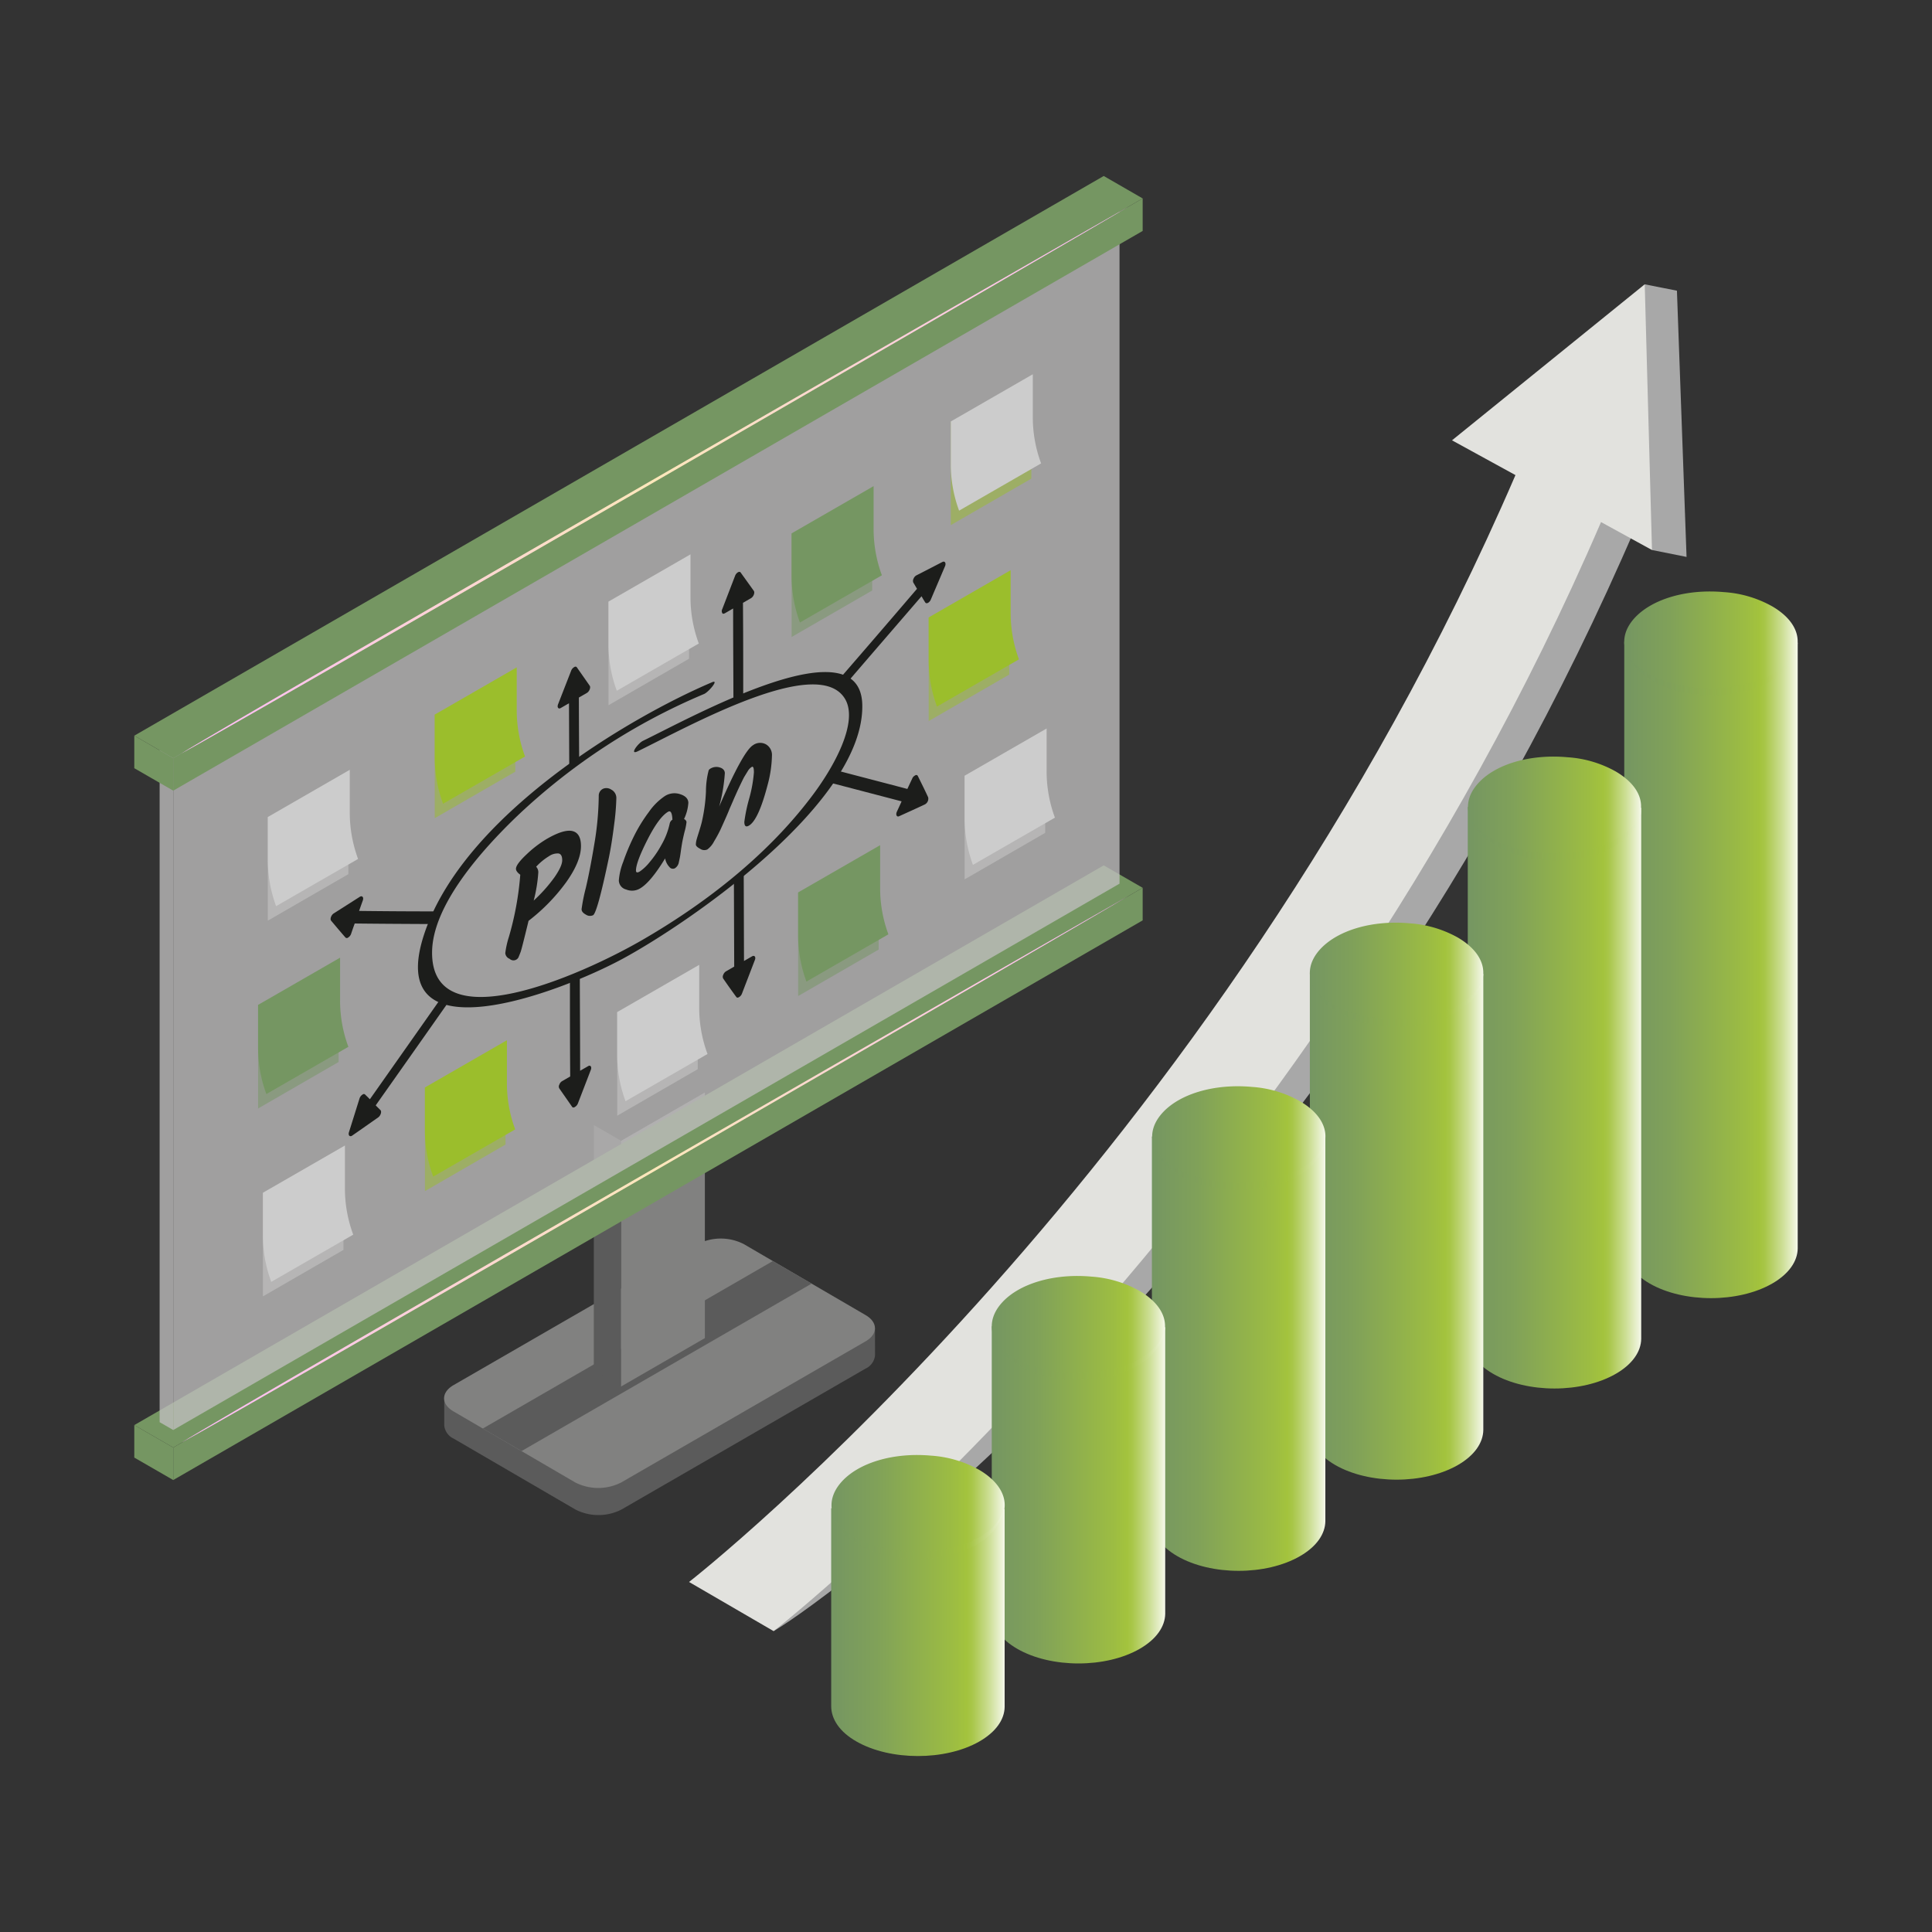 <svg xmlns="http://www.w3.org/2000/svg" xmlns:xlink="http://www.w3.org/1999/xlink" viewBox="0 0 450 450"><rect x="0" y="0" width="450" height="450" fill="#333333" stroke="none"/><defs><style>.cls-1{isolation:isolate;}.cls-2{fill:#5b5b5b;}.cls-3{fill:#818180;}.cls-13,.cls-4{fill:#759662;}.cls-5{opacity:0.78;}.cls-6{fill:#bfbebe;}.cls-7{fill:url(#Áåçûìÿííûé_ãðàäèåíò_399);}.cls-8{fill:url(#Áåçûìÿííûé_ãðàäèåíò_399-2);}.cls-9{fill:#1c1d1b;}.cls-10,.cls-14{fill:#9bbe2c;}.cls-10,.cls-12,.cls-13{opacity:0.5;}.cls-11,.cls-12{fill:#ccc;}.cls-15{fill:#a8a8a8;}.cls-16{fill:#e2e2de;}.cls-17{fill:url(#linear-gradient);}.cls-18{fill:url(#linear-gradient-2);}.cls-19{fill:url(#linear-gradient-3);}.cls-20{fill:url(#linear-gradient-4);}.cls-21{fill:url(#linear-gradient-5);}.cls-22{fill:url(#linear-gradient-6);}.cls-23{fill:url(#linear-gradient-7);}.cls-24{fill:url(#linear-gradient-8);}.cls-25{fill:url(#linear-gradient-9);}.cls-26{fill:url(#linear-gradient-10);}.cls-27{fill:url(#linear-gradient-11);}.cls-28{fill:url(#linear-gradient-12);}.cls-29,.cls-30,.cls-31,.cls-32,.cls-33,.cls-34{opacity:0.6;mix-blend-mode:screen;}.cls-29{fill:url(#linear-gradient-13);}.cls-30{fill:url(#linear-gradient-14);}.cls-31{fill:url(#linear-gradient-15);}.cls-32{fill:url(#linear-gradient-16);}.cls-33{fill:url(#linear-gradient-17);}.cls-34{fill:url(#linear-gradient-18);}</style><radialGradient id="Áåçûìÿííûé_ãðàäèåíò_399" cx="152.6" cy="111.78" r="128.69" gradientUnits="userSpaceOnUse"><stop offset="0" stop-color="#ffe8bb"/><stop offset="1" stop-color="#ffbbfa"/></radialGradient><radialGradient id="Áåçûìÿííûé_ãðàäèåíò_399-2" cx="152.6" cy="272.36" r="128.69" xlink:href="#Áåçûìÿííûé_ãðàäèåíò_399"/><linearGradient id="linear-gradient" x1="378.32" y1="225.92" x2="418.72" y2="225.92" gradientUnits="userSpaceOnUse"><stop offset="0" stop-color="#759662"/><stop offset="0.26" stop-color="#80a159"/><stop offset="0.71" stop-color="#9dbd42"/><stop offset="0.78" stop-color="#a3c33d"/><stop offset="0.81" stop-color="#a8c648"/><stop offset="0.85" stop-color="#b6cf65"/><stop offset="0.91" stop-color="#ccde94"/><stop offset="0.98" stop-color="#ebf2d5"/><stop offset="1" stop-color="#f5f8ea"/></linearGradient><linearGradient id="linear-gradient-2" x1="378.32" y1="149.44" x2="418.72" y2="149.44" xlink:href="#linear-gradient"/><linearGradient id="linear-gradient-3" x1="341.87" y1="255.67" x2="382.27" y2="255.67" xlink:href="#linear-gradient"/><linearGradient id="linear-gradient-4" x1="341.87" y1="187.9" x2="382.27" y2="187.9" xlink:href="#linear-gradient"/><linearGradient id="linear-gradient-5" x1="305.08" y1="285.63" x2="345.49" y2="285.63" xlink:href="#linear-gradient"/><linearGradient id="linear-gradient-6" x1="305.09" y1="226.58" x2="345.49" y2="226.58" xlink:href="#linear-gradient"/><linearGradient id="linear-gradient-7" x1="268.3" y1="315.3" x2="308.7" y2="315.3" xlink:href="#linear-gradient"/><linearGradient id="linear-gradient-8" x1="268.3" y1="264.69" x2="308.7" y2="264.69" xlink:href="#linear-gradient"/><linearGradient id="linear-gradient-9" x1="230.95" y1="348.18" x2="271.35" y2="348.18" xlink:href="#linear-gradient"/><linearGradient id="linear-gradient-10" x1="230.95" y1="308.88" x2="271.35" y2="308.88" xlink:href="#linear-gradient"/><linearGradient id="linear-gradient-11" x1="193.59" y1="380.15" x2="234" y2="380.15" xlink:href="#linear-gradient"/><linearGradient id="linear-gradient-12" x1="193.6" y1="350.57" x2="234" y2="350.57" xlink:href="#linear-gradient"/><linearGradient id="linear-gradient-13" x1="379.28" y1="156.14" x2="418.66" y2="156.14" xlink:href="#linear-gradient"/><linearGradient id="linear-gradient-14" x1="342.6" y1="194.39" x2="382.26" y2="194.39" xlink:href="#linear-gradient"/><linearGradient id="linear-gradient-15" x1="305.58" y1="233.61" x2="345.31" y2="233.61" xlink:href="#linear-gradient"/><linearGradient id="linear-gradient-16" x1="268.8" y1="271.66" x2="308.53" y2="271.66" xlink:href="#linear-gradient"/><linearGradient id="linear-gradient-17" x1="231.35" y1="315.95" x2="271.08" y2="315.95" xlink:href="#linear-gradient"/><linearGradient id="linear-gradient-18" x1="193.86" y1="357.59" x2="233.59" y2="357.59" xlink:href="#linear-gradient"/></defs><g class="cls-1"><g id="_0" data-name="0"><g id="_9" data-name="9"><g class="cls-1"><path class="cls-2" d="M203.8,309.37,103.47,325.69V332a3.79,3.79,0,0,0,2.2,3.08l28.38,16.53a11.79,11.79,0,0,0,10.68,0l56.86-32.83a3.78,3.78,0,0,0,2.22-3.11Z"/><path class="cls-3" d="M201.6,306.3l-28.38-16.54a11.77,11.77,0,0,0-10.67,0l-56.86,32.83c-3,1.71-3,4.48,0,6.19L134,345.3a11.79,11.79,0,0,0,10.68,0l56.86-32.83C204.53,310.78,204.54,308,201.6,306.3Z"/></g><polygon class="cls-2" points="121.48 337.98 189.04 298.98 180.02 293.72 112.46 332.73 121.48 337.98"/><g id="Axonometric_Cube" data-name="Axonometric Cube"><polygon id="Cube_face_-_left" data-name="Cube face - left" class="cls-2" points="138.31 262.05 144.67 265.72 144.67 322.94 138.31 319.27 138.31 262.05"/><polygon id="Cube_face_-_right" data-name="Cube face - right" class="cls-3" points="164.18 311.67 144.67 322.94 144.67 265.72 164.18 254.46 164.18 311.67"/></g><g id="Axonometric_Cube-2" data-name="Axonometric Cube"><polygon id="Cube_face_-_left-2" data-name="Cube face - left" class="cls-4" points="40.35 344.73 31.28 339.5 31.28 331.93 40.35 337.16 40.35 344.73"/><polygon id="Cube_face_-_right-2" data-name="Cube face - right" class="cls-4" points="266.15 214.37 40.35 344.73 40.35 337.16 266.15 206.79 266.15 214.37"/><polygon id="Cube_face_-_top" data-name="Cube face - top" class="cls-4" points="40.35 337.16 31.28 331.93 257.08 201.56 266.15 206.79 40.35 337.16"/></g><g id="Axonometric_Cube-3" data-name="Axonometric Cube" class="cls-5"><polygon id="Cube_face_-_left-3" data-name="Cube face - left" class="cls-6" points="40.35 333.08 37.18 331.25 37.18 174.28 40.35 176.11 40.35 333.08"/><polygon id="Cube_face_-_right-3" data-name="Cube face - right" class="cls-6" points="260.76 205.82 40.35 333.08 40.35 176.11 260.76 48.85 260.76 205.82"/></g><g id="Axonometric_Cube-4" data-name="Axonometric Cube"><polygon id="Cube_face_-_left-4" data-name="Cube face - left" class="cls-4" points="40.35 184.16 31.28 178.93 31.28 171.35 40.35 176.59 40.35 184.16"/><polygon id="Cube_face_-_right-4" data-name="Cube face - right" class="cls-4" points="266.15 53.79 40.35 184.16 40.35 176.59 266.15 46.22 266.15 53.79"/><polygon id="Cube_face_-_top-2" data-name="Cube face - top" class="cls-4" points="40.35 176.59 31.28 171.35 257.08 40.99 266.15 46.22 40.35 176.59"/></g><path class="cls-7" d="M42.29,175.47C54.94,168.82,256.75,52,262.92,48.09,260.11,49.57,56.74,166.35,42.29,175.47Z"/><path class="cls-8" d="M42.29,336c12.65-6.65,214.46-123.48,220.63-127.37C260.11,210.15,56.74,326.92,42.29,336Z"/><path class="cls-9" d="M117.69,222a1.55,1.55,0,0,0,1,1.32,1.31,1.31,0,0,0,2.17-.58c.1-.23.23-.56.4-1s.78-2.86,1.85-7.26a44,44,0,0,0,8.77-9q3.44-4.84,3.44-8.42c0-2-.67-3.18-2-3.49s-3.35.31-6,1.85a26.07,26.07,0,0,0-4.68,3.59c-1.64,1.54-2.46,2.66-2.46,3.35,0,.43.33.89,1,1.38a70.73,70.73,0,0,1-2.64,14.45A21,21,0,0,0,117.69,222Zm7.17-20.1a13.8,13.8,0,0,1,3-2.47,3.5,3.5,0,0,1,2.25-.64c.56.12.84.64.84,1.57s-.61,2.26-1.82,4a35.14,35.14,0,0,1-4.82,5.4,35,35,0,0,0,1.07-6.54A1.84,1.84,0,0,0,124.86,201.86Z"/><path class="cls-9" d="M140.46,183.72a1.77,1.77,0,0,0-1,1.62,70.31,70.31,0,0,1-1,11.07q-1,6.06-2,10.36a41.33,41.33,0,0,0-1,5c0,.49.34.9,1,1.26a1.7,1.7,0,0,0,1.68.14q1-.6,3.68-13.41c.45-2.19.85-4.71,1.21-7.59a56,56,0,0,0,.53-6.27,2.19,2.19,0,0,0-1.21-2A2,2,0,0,0,140.46,183.72Z"/><path class="cls-9" d="M158.47,185a4.16,4.16,0,0,0-3.55.38,14.13,14.13,0,0,0-3.79,3.75,36.21,36.21,0,0,0-3.55,5.8,50.9,50.9,0,0,0-2.44,5.86,14.79,14.79,0,0,0-1,4.28,2.22,2.22,0,0,0,1.7,2.11,3.6,3.6,0,0,0,3.23-.24q2.46-1.43,5.85-7a3.9,3.9,0,0,0,1,2,1,1,0,0,0,1.3.28,2.06,2.06,0,0,0,.9-1.41c.09-.41.17-.76.23-1.06s.13-.75.21-1.35.18-1.24.29-1.9.31-1.58.6-2.78a13.43,13.43,0,0,0,.45-2.22c0-.28-.19-.53-.57-.74a10.29,10.29,0,0,0,1-3.77C160.31,186.08,159.7,185.4,158.47,185ZM156,191.76a17.18,17.18,0,0,1-1.92,5,24,24,0,0,1-2.82,4.12A10.66,10.66,0,0,1,149,203c-.58.33-.87.25-.87-.25q0-1.89,2.67-7.16c1.79-3.52,3.39-5.69,4.82-6.52.6-.34.93.28,1,1.85A1.39,1.39,0,0,0,156,191.76Z"/><path class="cls-9" d="M167.7,178.77a2.68,2.68,0,0,0-2.32.31.88.88,0,0,0-.32.36,19.61,19.61,0,0,0-.63,4.95,39.16,39.16,0,0,1-1,7.21c-.14.56-.34,1.23-.58,2s-.45,1.42-.58,1.9a4.72,4.72,0,0,0-.19,1.2c0,.32.34.66,1,1a1.68,1.68,0,0,0,1.68.15,5.38,5.38,0,0,0,1.57-1.89,30.12,30.12,0,0,0,1.49-2.74c.38-.83.75-1.66,1.12-2.49s.71-1.62,1-2.36l.74-1.69c.16-.39.39-.91.69-1.58s.54-1.2.72-1.58.39-.83.66-1.38.48-1,.67-1.3l.74-1.21a2.81,2.81,0,0,1,.94-1c.34-.19.5.23.5,1.27A31.5,31.5,0,0,1,174.5,186a37.62,37.62,0,0,0-1.13,5.42c0,1,.36,1.29,1.07.88q2.22-1.28,4.36-9.51a27.94,27.94,0,0,0,1-6.76,2.85,2.85,0,0,0-1.36-2.64,2.8,2.8,0,0,0-3,.15q-2.32,1.34-7.93,14.32a39.31,39.31,0,0,0,1.32-7.8C168.8,179.47,168.43,179,167.7,178.77Z"/><path class="cls-9" d="M149.75,172.56c-1.17.57-3.25,3.42-1.19,2.42,12.09-5.9,41.84-22.58,48.21-12.28,3.3,5.33-2.38,15.87-8,23.18-10.95,14.37-25.8,25.32-39.07,33-14.52,8.42-49.26,23.7-49.06,2.86.1-10.75,11.22-23.45,20-31.84A144.75,144.75,0,0,1,164,161.64c1-.41,3.59-3.46,1.87-2.74-19.2,8.15-58,31-67.11,58.8-9.49,29.06,31.49,13.6,46.26,5.62,15.37-8.31,56.41-36.41,55.82-59.25C200.31,145.35,161.8,166.69,149.75,172.56Z"/><path class="cls-9" d="M219.51,130.89l-6.13,3.16a1.51,1.51,0,0,0-.6.74,1.08,1.08,0,0,0-.05.91c.3.47.58,1,.86,1.44q-9,10.53-18.08,21c-1.14,1.33-.52,2.81.51,2.21a2,2,0,0,0,.53-.47c6-7,12.06-14,18.09-21,.28.48.57,1,.87,1.44.13.23.4.23.67.08a1.62,1.62,0,0,0,.63-.76c1.09-2.57,2.21-5.18,3.31-7.77C220.41,131.15,220.07,130.61,219.51,130.89Z"/><path class="cls-9" d="M213.78,180.74a.4.4,0,0,0-.62-.13,1.36,1.36,0,0,0-.68.72l-1.14,2.43c-5.48-1.45-11-2.87-16.44-4.31a.87.87,0,0,0-.66.11c-.94.55-1.66,2.54-.69,2.79l16.45,4.3c-.35.81-.73,1.6-1.09,2.38s0,1.34.52,1.08c2-.91,4-1.81,6-2.75a1.51,1.51,0,0,0,.76-1.64C215.43,184.05,214.6,182.41,213.78,180.74Z"/><path class="cls-9" d="M168.84,142.84l1.92-1.11c0,7.8.05,13.69.07,21.49,0,.84,2.28-.48,2.28-1.32,0-7.8,0-13.69-.06-21.49l1.88-1.09c.58-.33.94-1.28.65-1.69-1-1.41-2.05-2.85-3.06-4.27-.14-.21-.39-.2-.65-.06a1.64,1.64,0,0,0-.65.81c-1,2.59-2,5.21-3,7.79a.92.92,0,0,0,0,.87C168.32,143,168.52,143,168.84,142.84Z"/><path class="cls-9" d="M175.17,222.75l-1.88,1.08-.06-20c0-.85-2.29.46-2.29,1.31l.07,20-1.92,1.11a1.58,1.58,0,0,0-.64.83.91.91,0,0,0,0,.85c1,1.45,2,2.86,3.06,4.3.14.19.4.18.65,0a1.55,1.55,0,0,0,.65-.78c1-2.61,2-5.2,3-7.81C176.12,222.94,175.75,222.41,175.17,222.75Z"/><path class="cls-9" d="M130.63,164.9l1.9-1.1.06,14.91c0,.84,2.31-.49,2.31-1.33,0,0-.05-7.11-.07-14.91l1.88-1.08c.56-.33.94-1.28.64-1.68-1-1.43-2-2.86-3-4.29-.15-.2-.41-.19-.67,0a1.59,1.59,0,0,0-.65.81L130,164c-.16.41-.14.7,0,.87S130.3,165.09,130.63,164.9Z"/><path class="cls-9" d="M137,248.32l-1.88,1.08c0-7.77-.05-14.19-.07-22,0-.85-.58-.94-1.16-.61a2.36,2.36,0,0,0-1.14,1.94c0,7.78,0,14.2.06,22l-1.9,1.1a1.52,1.52,0,0,0-.64.83.86.86,0,0,0,0,.85c1,1.45,2,2.86,3,4.31.15.19.4.18.66,0a1.64,1.64,0,0,0,.67-.8c1-2.6,2-5.19,3-7.79C137.9,248.51,137.52,248,137,248.32Z"/><path class="cls-9" d="M103.18,232.14a2.17,2.17,0,0,0-.66.64c-5.45,7.76-10.9,15.49-16.37,23.26-.37-.39-.75-.74-1.13-1.12a.41.41,0,0,0-.54,0,1.7,1.7,0,0,0-.76,1l-2.45,7.82c-.2.68.18,1.1.69.81,2.1-1.45,4.12-2.88,6.12-4.28.58-.41.88-1.36.54-1.7s-.74-.72-1.11-1.11q8.19-11.6,16.38-23.26C104.85,232.75,104.13,231.59,103.18,232.14Z"/><path class="cls-9" d="M81.77,217.53c.27-.8.55-1.61.85-2.43,6,.07,12.09.1,18.15.13a1.15,1.15,0,0,0,.53-.15c1-.6,1.62-2.77.5-2.8q-9.08,0-18.16-.11c.29-.82.57-1.63.87-2.44.14-.43.08-.69-.06-.84s-.33-.2-.66,0c-2,1.28-4.05,2.59-6.07,3.87-.58.38-.9,1.3-.6,1.68,1.11,1.32,2.22,2.64,3.34,3.92a.46.46,0,0,0,.64,0A1.6,1.6,0,0,0,81.77,217.53Z"/><polygon class="cls-10" points="221.46 98.22 221.46 122.31 240.22 111.48 240.22 94.57 221.46 98.22"/><path class="cls-11" d="M242.49,107.94l-19.1,11-.27-.77a31,31,0,0,1-1.66-10v-10l19.1-11v10a30.82,30.82,0,0,0,1.93,10.75Z"/><polygon class="cls-12" points="141.73 140.17 141.73 164.26 160.49 153.43 160.49 136.52 141.73 140.17"/><path class="cls-11" d="M162.76,149.89l-19.1,11-.27-.77a31,31,0,0,1-1.66-10v-10l19.1-11v10a30.82,30.82,0,0,0,1.93,10.75Z"/><polygon class="cls-12" points="224.68 180.73 224.68 204.82 243.44 193.99 243.44 177.08 224.68 180.73"/><path class="cls-11" d="M245.71,190.45l-19.1,11-.26-.77a31,31,0,0,1-1.67-10v-10l19.1-11v10a30.82,30.82,0,0,0,1.93,10.75Z"/><polygon class="cls-12" points="62.38 190.34 62.38 214.44 81.14 203.61 81.14 186.7 62.38 190.34"/><path class="cls-11" d="M83.4,200.07l-19.1,11-.26-.77a31,31,0,0,1-1.66-10v-10l19.09-11v10a31,31,0,0,0,1.93,10.75Z"/><polygon class="cls-12" points="143.76 235.77 143.76 259.87 162.52 249.03 162.52 232.12 143.76 235.77"/><path class="cls-11" d="M164.79,245.5l-19.1,11-.26-.77a30.7,30.7,0,0,1-1.67-10v-10l19.1-11v10a30.82,30.82,0,0,0,1.93,10.75Z"/><polygon class="cls-12" points="61.24 277.86 61.24 301.95 80 291.12 80 274.21 61.24 277.86"/><path class="cls-11" d="M82.27,287.58l-19.1,11-.26-.77a30.74,30.74,0,0,1-1.67-10v-10l19.1-11v10a30.82,30.82,0,0,0,1.93,10.75Z"/><polygon class="cls-13" points="184.38 124.28 184.38 148.37 203.15 137.54 203.15 120.63 184.38 124.28"/><path class="cls-4" d="M205.41,134l-19.1,11-.26-.77a31,31,0,0,1-1.67-10v-10l19.1-11v10A31.13,31.13,0,0,0,205.41,134Z"/><polygon class="cls-13" points="185.9 207.91 185.9 232 204.66 221.17 204.66 204.26 185.9 207.91"/><path class="cls-4" d="M206.92,217.63l-19.09,11-.27-.77a31,31,0,0,1-1.66-10v-10l19.1-11v10a31,31,0,0,0,1.92,10.75Z"/><polygon class="cls-10" points="98.98 253.33 98.98 277.43 117.74 266.59 117.74 249.68 98.98 253.33"/><path class="cls-14" d="M120,263.06l-19.1,11-.27-.77a31,31,0,0,1-1.66-10v-10l19.1-11v10A30.82,30.82,0,0,0,120,263.06Z"/><polygon class="cls-13" points="60.11 234.1 60.11 258.19 78.87 247.36 78.87 230.45 60.11 234.1"/><path class="cls-4" d="M81.14,243.83l-19.1,11-.27-.77a31,31,0,0,1-1.66-10v-10l19.1-11v10a30.82,30.82,0,0,0,1.93,10.75Z"/><polygon class="cls-10" points="216.31 143.86 216.31 167.95 235.07 157.12 235.07 140.21 216.31 143.86"/><path class="cls-14" d="M237.33,153.58l-19.1,11-.26-.77a31,31,0,0,1-1.66-10v-10l19.09-11v10a31,31,0,0,0,1.93,10.75Z"/><polygon class="cls-10" points="101.26 166.48 101.26 190.57 120.02 179.74 120.02 162.83 101.26 166.48"/><path class="cls-14" d="M122.29,176.21l-19.1,11-.26-.77a30.7,30.7,0,0,1-1.67-10v-10l19.1-11v10a30.82,30.82,0,0,0,1.93,10.75Z"/></g><path class="cls-15" d="M370.69,112.59c-57,120.19-189.23,266.38-190.5,267.33,12.44-7.18,130-92.14,201-257.66Z"/><polygon class="cls-15" points="383.09 66.22 390.59 67.71 392.83 129.72 384.78 128.11 371.68 106.69 383.09 66.22"/><path class="cls-16" d="M383.09,66.22,338.2,102.56l14.78,8.1C283.33,272,161.75,367.52,160.49,368.47l19.7,11.45c1.27-.95,123.12-96.69,192.72-258.32l11.87,6.51Z"/><path class="cls-17" d="M378.32,149.48V290.59c-.05,3,1.92,6.05,5.91,8.36,7.89,4.55,20.68,4.55,28.57,0,3.9-2.25,5.87-5.19,5.92-8.14V149.69Z"/><path class="cls-18" d="M412.71,141.19a26.36,26.36,0,0,0-11.11-3.27c-8.79-.81-17,1.63-21.05,6.22-2.5,2.86-2.87,6-1.27,8.84a13.25,13.25,0,0,0,5.05,4.7c4.73,2.73,10.81,3.88,17.4,3.27s11.74-2.78,14.75-6.22a8.46,8.46,0,0,0,2.17-4.41C419.11,147,417.06,143.7,412.71,141.19Z"/><path class="cls-19" d="M341.87,187.94v123.7c-.05,3,1.92,6.05,5.91,8.35,7.89,4.56,20.68,4.56,28.57,0,3.9-2.25,5.87-5.19,5.92-8.14V188.15Z"/><path class="cls-20" d="M376.26,179.65a26.36,26.36,0,0,0-11.11-3.27c-8.79-.81-17,1.63-21,6.22-2.37,2.71-2.82,5.67-1.5,8.39a12.59,12.59,0,0,0,5.28,5.15c4.73,2.74,10.81,3.88,17.4,3.28S377,196.64,380,193.19a8.32,8.32,0,0,0,2.21-4.83C382.49,185.19,380.42,182.06,376.26,179.65Z"/><path class="cls-21" d="M305.09,226.62V332.87c0,3,1.92,6.05,5.91,8.36,7.89,4.55,20.68,4.55,28.57,0,3.9-2.25,5.87-5.19,5.92-8.14V226.84Z"/><path class="cls-22" d="M339.48,218.33a26.55,26.55,0,0,0-11.11-3.27c-8.79-.8-17,1.64-21.05,6.23-2.21,2.53-2.76,5.27-1.74,7.84.82,2.09,2.68,4.06,5.51,5.7,4.74,2.73,10.82,3.88,17.41,3.27s11.74-2.78,14.75-6.22a9.07,9.07,0,0,0,2.06-3.79C346.13,224.57,344.1,221,339.48,218.33Z"/><path class="cls-23" d="M268.3,264.72v89.39c0,3,1.93,6.05,5.92,8.35,7.89,4.56,20.68,4.56,28.57,0,3.9-2.25,5.87-5.19,5.91-8.14V264.94Z"/><path class="cls-24" d="M302.69,256.44a26.32,26.32,0,0,0-11.1-3.28c-8.79-.8-17,1.64-21,6.23s-2.54,9.9,3.77,13.54c4.74,2.73,10.82,3.88,17.41,3.27s11.74-2.78,14.75-6.22C310.49,265.39,309,260.08,302.69,256.44Z"/><path class="cls-25" d="M231,308.91v66.77c0,3,1.92,6.05,5.92,8.35,7.88,4.56,20.68,4.56,28.56,0,3.9-2.25,5.87-5.19,5.92-8.14V309.13Z"/><path class="cls-26" d="M265.34,300.63a26.51,26.51,0,0,0-11.11-3.28c-8.78-.8-17,1.64-21,6.23s-2.53,9.9,3.78,13.54c4.73,2.73,10.82,3.88,17.41,3.27s11.74-2.78,14.75-6.22C273.13,309.58,271.65,304.27,265.34,300.63Z"/><path class="cls-27" d="M193.6,351.29v46.09c0,3,1.92,6,5.91,8.26,7.89,4.5,20.68,4.5,28.57,0,3.9-2.23,5.87-5.13,5.92-8.05V351.5Z"/><path class="cls-28" d="M228,342.32a26.46,26.46,0,0,0-11.1-3.27c-8.79-.8-17,1.64-21,6.23s-2.53,9.89,3.77,13.54c4.74,2.73,10.82,3.88,17.41,3.27s11.74-2.78,14.75-6.23C235.78,351.27,234.3,346,228,342.32Z"/><path class="cls-29" d="M418,152.16a11.45,11.45,0,0,1-3.4,3.75c-3.36,2.59-9,4.08-14.65,4.29a30.86,30.86,0,0,1-15.11-2.82,16.31,16.31,0,0,1-4.22-2.9,10.06,10.06,0,0,1-1.29-1.5,8.07,8.07,0,0,0,1,1.73,14.61,14.61,0,0,0,4,3.53,24.42,24.42,0,0,0,7,2.9,32.43,32.43,0,0,0,17.22-.73,19.11,19.11,0,0,0,6.63-3.74,10.77,10.77,0,0,0,3.09-4.38,5.7,5.7,0,0,0,.39-2A6.84,6.84,0,0,1,418,152.16Z"/><path class="cls-30" d="M382.25,188.36a6.48,6.48,0,0,1-.61,1.91,11,11,0,0,1-3.33,3.93c-3.38,2.72-9.14,4.26-14.9,4.47a30.54,30.54,0,0,1-15.37-3,15.27,15.27,0,0,1-4.22-3.08,8.61,8.61,0,0,1-1.22-1.6,7.13,7.13,0,0,0,1,1.81,13.81,13.81,0,0,0,4,3.71,24.57,24.57,0,0,0,7.12,3.05,31.71,31.71,0,0,0,8.83.85,32,32,0,0,0,8.73-1.57,18.93,18.93,0,0,0,6.72-3.89,10.42,10.42,0,0,0,3-4.56A5.56,5.56,0,0,0,382.25,188.36Z"/><path class="cls-31" d="M344.44,229.89a12.72,12.72,0,0,1-3.66,3.59c-3.53,2.46-9.23,3.79-15,3.9s-11.4-1.2-15.12-3.36a14,14,0,0,1-4-3.23,8.2,8.2,0,0,1-1.1-1.66,6.67,6.67,0,0,0,.82,1.85,12.85,12.85,0,0,0,3.78,3.86,21.71,21.71,0,0,0,3.15,1.8,23.36,23.36,0,0,0,3.8,1.42,30.56,30.56,0,0,0,8.73,1.06,33.28,33.28,0,0,0,8.67-1.33,20.08,20.08,0,0,0,6.83-3.52,11.75,11.75,0,0,0,3.38-4.22,6.29,6.29,0,0,0,.57-2A7.58,7.58,0,0,1,344.44,229.89Z"/><path class="cls-32" d="M307.66,267.94a12.61,12.61,0,0,1-3.66,3.6c-3.52,2.46-9.23,3.79-14.95,3.89s-11.41-1.19-15.13-3.36a14.28,14.28,0,0,1-4-3.22,8.07,8.07,0,0,1-1.1-1.67,6.66,6.66,0,0,0,.83,1.86,12.91,12.91,0,0,0,3.77,3.86,22.82,22.82,0,0,0,3.16,1.8,22.14,22.14,0,0,0,3.8,1.41,29.8,29.8,0,0,0,8.72,1.06,32.93,32.93,0,0,0,8.68-1.32,20.09,20.09,0,0,0,6.83-3.53A11.82,11.82,0,0,0,308,268.1a6.21,6.21,0,0,0,.57-2A7.64,7.64,0,0,1,307.66,267.94Z"/><path class="cls-33" d="M270.22,312.23a12.79,12.79,0,0,1-3.67,3.6c-3.52,2.46-9.23,3.78-15,3.89a29.82,29.82,0,0,1-15.12-3.36,13.83,13.83,0,0,1-4-3.23,8.27,8.27,0,0,1-1.11-1.66,7.07,7.07,0,0,0,.83,1.86,13,13,0,0,0,3.78,3.86,23.74,23.74,0,0,0,3.15,1.8,22.46,22.46,0,0,0,3.8,1.41,30.21,30.21,0,0,0,8.73,1.06,33.27,33.27,0,0,0,8.67-1.32,20.09,20.09,0,0,0,6.83-3.53,11.86,11.86,0,0,0,3.38-4.22,6.32,6.32,0,0,0,.56-1.95A7.3,7.3,0,0,1,270.22,312.23Z"/><path class="cls-34" d="M232.73,353.87a12.78,12.78,0,0,1-3.67,3.59c-3.52,2.46-9.23,3.79-14.95,3.9S202.7,360.16,199,358a14.11,14.11,0,0,1-4-3.23,8.2,8.2,0,0,1-1.1-1.66,6.55,6.55,0,0,0,.83,1.85,12.8,12.8,0,0,0,3.77,3.86,21.84,21.84,0,0,0,3.16,1.8,23,23,0,0,0,3.8,1.42,30.49,30.49,0,0,0,8.72,1.06,32.94,32.94,0,0,0,8.68-1.33,20.08,20.08,0,0,0,6.83-3.52A11.82,11.82,0,0,0,233,354a6.29,6.29,0,0,0,.57-2A7.74,7.74,0,0,1,232.73,353.87Z"/></g></g></svg>